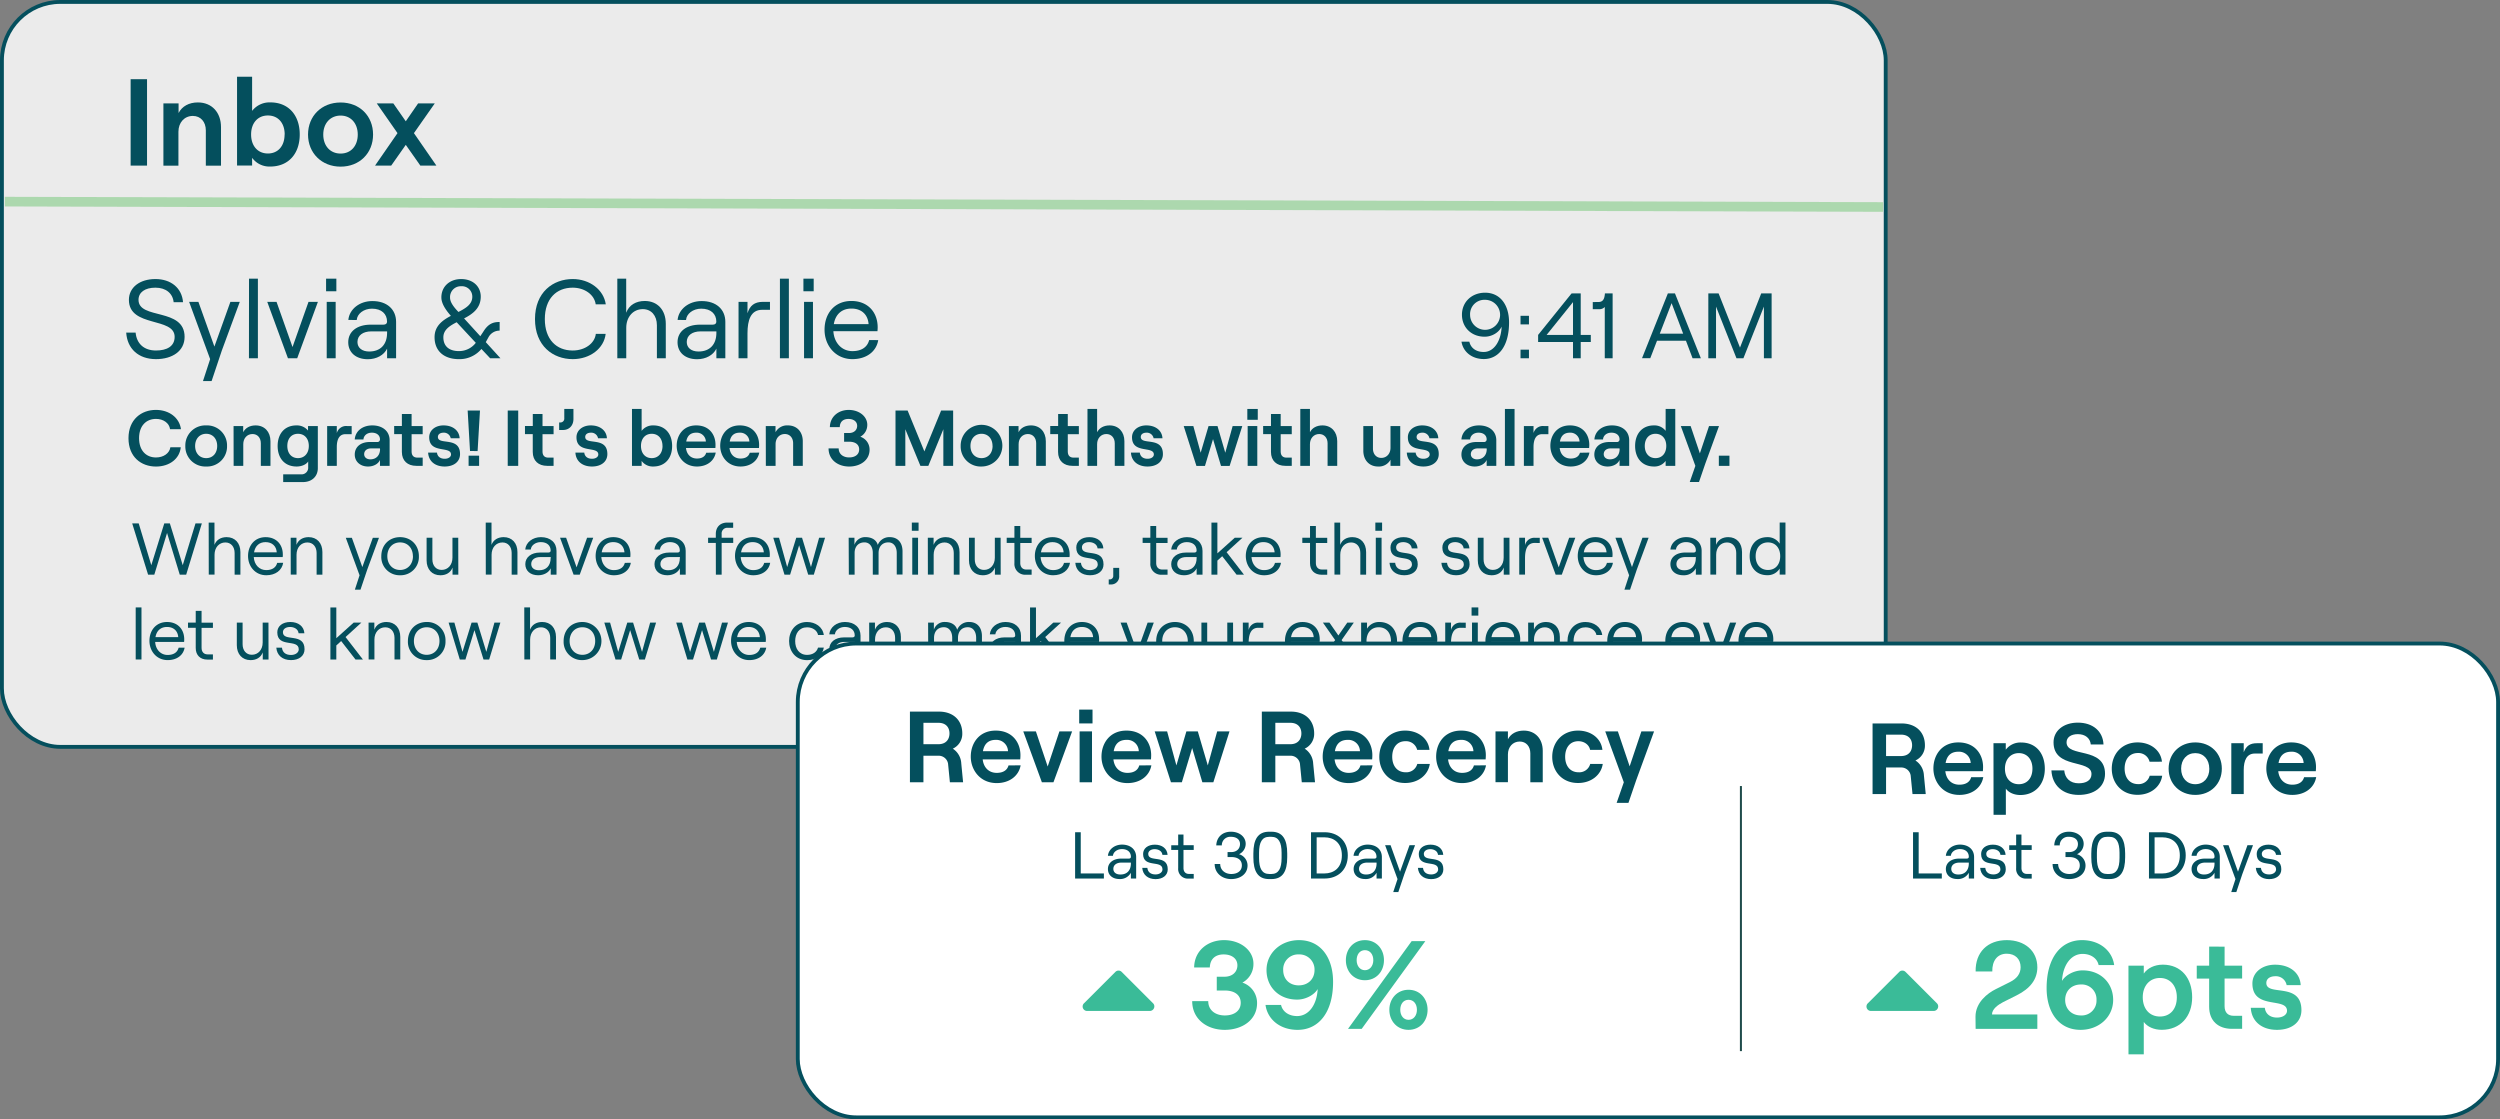 <svg xmlns="http://www.w3.org/2000/svg" id="Layer_1" data-name="Layer 1" viewBox="0 0 1296.47 580.45"><rect x="0" y="0" width="1296.47" height="580.45" fill="#808080" stroke="none"/><defs><style>.cls-1,.cls-4{fill:#fff;stroke:#044f5d;stroke-width:2px;}.cls-1{fill-opacity:0.84;}.cls-1,.cls-3,.cls-4{stroke-miterlimit:10;}.cls-2{fill:#044f5d;}.cls-3{fill:#acd8ae;stroke:#acd8ae;stroke-width:5px;}.cls-5{fill:#3abb98;}.cls-6{fill:none;stroke:#1f4c4b;stroke-width:1.05px;}</style></defs><rect class="cls-1" x="1" y="1" width="976.9" height="386.31" rx="30.29"></rect><path class="cls-2" d="M-203,573.29h8.51v44.8H-203Z" transform="translate(270.74 -532.22)"></path><path class="cls-2" d="M-186,585.84h7.87v5c1.79-3.52,5.44-5.5,10-5.5,7.29,0,12,5.24,12,12.79v20h-7.87v-18.3c0-4.42-2.69-7.49-6.72-7.49-4.42,0-7.49,3.46-7.49,8.19v17.6H-186Z" transform="translate(270.74 -532.22)"></path><path class="cls-2" d="M-140,614.06v4h-7.81V572H-140v17.73a11.44,11.44,0,0,1,9.47-4.41c9.53,0,15.23,6.78,15.23,16.63s-5.7,16.64-15.36,16.64A11.1,11.1,0,0,1-140,614.06Zm16.89-12.1c0-6-3.45-9.85-8.7-9.85s-8.71,3.9-8.71,9.85,3.46,9.86,8.71,9.86S-123.16,607.92-123.16,602Z" transform="translate(270.74 -532.22)"></path><path class="cls-2" d="M-111,602c0-9.6,7-16.63,16.9-16.63s16.83,7,16.83,16.63-7,16.64-16.83,16.64S-111,611.56-111,602Zm25.79,0c0-5.82-3.58-9.85-8.89-9.85s-9,4-9,9.85,3.58,9.86,9,9.86S-85.21,607.79-85.21,602Z" transform="translate(270.74 -532.22)"></path><path class="cls-2" d="M-52.76,618.09l-7.55-10.75-7.55,10.75h-8.38l11.64-16.83-10.75-15.42h8.58l6.46,9.28,6.4-9.28h8.64l-10.81,15.42,11.64,16.83Z" transform="translate(270.74 -532.22)"></path><path class="cls-2" d="M-205.29,704.71h4.88c.52,5.63,4.23,9.28,10.55,9.28,5.63,0,9.69-2.15,9.69-7.08,0-10.44-23.72-4.69-23.72-19.19,0-6.44,5.62-10.79,13.74-10.79s13.75,4.7,14.33,12h-4.87c-.47-4.58-4-7.53-9.46-7.53s-8.76,2.43-8.76,6.32c0,10.38,23.9,3.94,23.9,19.19,0,7.37-6.38,11.55-14.85,11.55C-199,718.46-204.76,713-205.29,704.71Z" transform="translate(270.74 -532.22)"></path><path class="cls-2" d="M-155.7,714-161,729.82h-4.47l3.71-11.36-10.9-29.7h4.81l8.3,23.2,8.29-23.2h4.87Z" transform="translate(270.74 -532.22)"></path><path class="cls-2" d="M-141.6,676.75H-137V718h-4.64Z" transform="translate(270.74 -532.22)"></path><path class="cls-2" d="M-132.15,688.76h4.82l8.29,23.43,8.29-23.43h4.87L-116.61,718h-4.81Z" transform="translate(270.74 -532.22)"></path><path class="cls-2" d="M-96.31,676.75v6.5h-5.33v-6.5Zm-5,12h4.64V718h-4.64Z" transform="translate(270.74 -532.22)"></path><path class="cls-2" d="M-65.33,699.14V718H-70v-5c-1.57,3.36-5.46,5.51-10,5.51-6.15,0-10.15-3.48-10.15-8.82,0-5.57,4.58-9.11,11.66-9.11h6.61c1.28,0,1.86-.63,1.86-1.56,0-4-2.85-6.73-7.83-6.73-4.3,0-7.66,2.67-7.89,5.86H-90.1c.52-5.63,5.86-9.8,12.41-9.8C-70.09,688.3-65.33,692.65-65.33,699.14ZM-70,704.83v-.76h-8.18c-4.35,0-7.19,2.09-7.19,5.51,0,3,2.37,4.93,6.09,4.93C-73.4,714.51-70,710.86-70,704.83Z" transform="translate(270.74 -532.22)"></path><path class="cls-2" d="M-16.56,718l-4.52-4.81a14.81,14.81,0,0,1-11.66,5.28c-7.77,0-12.64-4.24-12.64-11.37,0-5.8,4.06-8.76,8.46-11.08-2.61-3-4.93-6.32-4.93-9.57,0-5.57,4.24-9.51,10.27-9.51s10.15,3.77,10.15,9.11c0,6-4.18,9-8.64,11.3l8.41,9.23,1.51-2.27c2.78-4.58,5.62-5.1,8.52-5.1v4.47a6.51,6.51,0,0,0-5.68,3.24l-1.51,2.73,7.6,8.35ZM-24,710l-9.92-10.67c-3.77,1.91-6.9,4-6.9,7.83,0,4.52,2.9,7.13,8.06,7.13A10.91,10.91,0,0,0-24,710Zm-9-16c3.89-2,7.19-4,7.19-7.89a5.38,5.38,0,0,0-5.74-5.45,5.59,5.59,0,0,0-5.8,5.86C-37.38,689.11-35.12,691.78-33,694Z" transform="translate(270.74 -532.22)"></path><path class="cls-2" d="M6.7,697.69c0-14,9.45-20.76,19.55-20.76,8.81,0,16.06,5.51,17.16,13.11H38.19c-.69-5-5.74-8.64-11.94-8.64-8.47,0-14.45,5.74-14.45,16.29s6,16.3,14.45,16.3c6.32,0,11.42-3.65,12-8.64h5.1c-.87,7.6-8.11,13.11-17.1,13.11C16.1,718.46,6.7,711.67,6.7,697.69Z" transform="translate(270.74 -532.22)"></path><path class="cls-2" d="M49.39,676.75H54v17.64c1.51-4.06,5.16-6.09,9.62-6.09,6.62,0,10.91,4.7,10.91,11.83V718H69.92V700.88c0-5-2.9-8.35-7.31-8.35-5,0-8.58,4-8.58,9.69V718H49.39Z" transform="translate(270.74 -532.22)"></path><path class="cls-2" d="M105.41,699.14V718h-4.64v-5c-1.56,3.36-5.45,5.51-10,5.51-6.15,0-10.15-3.48-10.15-8.82,0-5.57,4.58-9.11,11.66-9.11h6.61c1.27,0,1.85-.63,1.85-1.56,0-4-2.84-6.73-7.83-6.73-4.29,0-7.65,2.67-7.88,5.86H80.65c.52-5.63,5.86-9.8,12.41-9.8C100.66,688.3,105.41,692.65,105.41,699.14Zm-4.64,5.69v-.76H92.6c-4.35,0-7.2,2.09-7.2,5.51,0,3,2.38,4.93,6.09,4.93C97.35,714.51,100.77,710.86,100.77,704.83Z" transform="translate(270.74 -532.22)"></path><path class="cls-2" d="M124.5,692.88c-5.92,0-7.6,5.33-7.6,12.24V718h-4.64V688.76h4.64v5.92c1.22-4,3.65-5.92,7.94-5.92h3.72v4.12Z" transform="translate(270.74 -532.22)"></path><path class="cls-2" d="M133.72,676.75h4.64V718h-4.64Z" transform="translate(270.74 -532.22)"></path><path class="cls-2" d="M151.23,676.75v6.5H145.9v-6.5Zm-5,12h4.63V718h-4.63Z" transform="translate(270.74 -532.22)"></path><path class="cls-2" d="M184.7,708.6c-1,6-6.15,9.86-13.4,9.86-8.64,0-14.44-6.91-14.44-15.26,0-8.58,5.33-14.9,13.92-14.9s13.63,5.91,13.63,13.68a18.49,18.49,0,0,1-.12,2H161.44c.35,6,4.35,10.33,9.86,10.33,4.76,0,7.77-2.09,8.7-5.74Zm-23-8.3h18c-.35-4.93-3.65-8.06-8.87-8.06C165.85,692.24,162.54,695.14,161.67,700.3Z" transform="translate(270.74 -532.22)"></path><path class="cls-2" d="M-204.11,759.47c0-9.76,6.72-14.68,14.22-14.68,6.93,0,12.18,4.06,13,10h-5.66c-.41-3.16-3.44-5.33-7.3-5.33-5,0-8.77,3.48-8.77,10s3.77,10,8.77,10c3.94,0,7-2.18,7.47-5.29H-177c-.58,5.94-5.82,10-12.88,10C-197.51,774.15-204.11,769.23-204.11,759.47Z" transform="translate(270.74 -532.22)"></path><path class="cls-2" d="M-174.63,763.49a10.38,10.38,0,0,1,10.82-10.66A10.37,10.37,0,0,1-153,763.49a10.37,10.37,0,0,1-10.78,10.66A10.38,10.38,0,0,1-174.63,763.49Zm16.52,0c0-3.73-2.3-6.31-5.7-6.31s-5.74,2.58-5.74,6.31,2.3,6.31,5.74,6.31S-158.11,767.22-158.11,763.49Z" transform="translate(270.74 -532.22)"></path><path class="cls-2" d="M-149.62,753.16h5v3.2c1.15-2.26,3.48-3.53,6.44-3.53,4.67,0,7.7,3.36,7.7,8.2v12.79h-5V762.1c0-2.83-1.72-4.8-4.3-4.8-2.83,0-4.8,2.21-4.8,5.25v11.27h-5Z" transform="translate(270.74 -532.22)"></path><path class="cls-2" d="M-105.92,753.16V775c0,4.31-3.11,7.22-7.75,7.22h-10.21v-4h9.52a3.43,3.43,0,0,0,3.44-3.69v-3c-1,1.59-3.4,2.62-6,2.62-6.23,0-9.84-4.35-9.84-10.66s3.61-10.66,9.76-10.66a7.49,7.49,0,0,1,6,2.67v-2.34Zm-4.67,10.33c0-3.81-2.22-6.31-5.62-6.31s-5.53,2.5-5.53,6.31,2.17,6.31,5.53,6.31S-110.59,767.3-110.59,763.49Z" transform="translate(270.74 -532.22)"></path><path class="cls-2" d="M-91.61,757.38c-3.2,0-4.47,2.75-4.47,6.68v9.76h-5V753.16h5v3.65a5,5,0,0,1,5.29-3.65h2.42v4.22Z" transform="translate(270.74 -532.22)"></path><path class="cls-2" d="M-68.69,760.54v13.28h-5v-3.07c-.86,2-3.24,3.4-6.19,3.4-4.1,0-6.89-2.62-6.89-6.19,0-4,3.12-6.52,7.75-6.52h3.81a1.33,1.33,0,0,0,1.52-1.39c0-2-1.56-3.45-4.22-3.45s-4.27,1.68-4.35,3.53h-4.51c.25-4.1,3.73-7.3,9.1-7.3S-68.69,755.86-68.69,760.54Zm-5,4.55v-.33h-4.63c-2.14,0-3.57,1.19-3.57,3,0,1.6,1.31,2.67,3.2,2.67C-75.5,770.42-73.65,768.21-73.65,765.09Z" transform="translate(270.74 -532.22)"></path><path class="cls-2" d="M-57.29,746.93v6.23h5.74v4.22h-5.74v9c0,2.09,1.1,3.16,3,3.16h2.75v4.26h-3.32c-4.51,0-7.47-2.62-7.47-7.21v-9.23h-4v-4.22h4v-6.23Z" transform="translate(270.74 -532.22)"></path><path class="cls-2" d="M-48.72,766.93h4.59c.2,2,1.72,3.2,4,3.2,2,0,3.28-1,3.28-2.21,0-4.59-11.31-.21-11.31-8.94,0-3.61,3.16-6.15,7.42-6.15,4.84,0,8.16,2.67,8.36,6.68H-37a3.57,3.57,0,0,0-3.65-2.91c-1.8,0-3,.82-3,2.22,0,4.47,11.48-.45,11.48,8.89,0,3.9-3.16,6.44-8,6.44C-45.16,774.15-48.48,771.36-48.72,766.93Z" transform="translate(270.74 -532.22)"></path><path class="cls-2" d="M-28.22,745.12h6.39l-1.23,21H-27Zm5.94,23.41v5.29h-5.45v-5.29Z" transform="translate(270.74 -532.22)"></path><path class="cls-2" d="M-7.44,745.12H-2v28.7H-7.44Z" transform="translate(270.74 -532.22)"></path><path class="cls-2" d="M10.6,746.93v6.23h5.74v4.22H10.6v9c0,2.09,1.11,3.16,3,3.16h2.74v4.26H13c-4.51,0-7.46-2.62-7.46-7.21v-9.23H1.5v-4.22H5.56v-6.23Z" transform="translate(270.74 -532.22)"></path><path class="cls-2" d="M20,751.31a2,2,0,0,0,1.89-2.21v-4.8h4.75v5.21c0,3.36-2.17,5.7-5.41,5.7h-2v-3.9Z" transform="translate(270.74 -532.22)"></path><path class="cls-2" d="M27.66,766.93h4.59c.21,2,1.72,3.2,4,3.2,2,0,3.28-1,3.28-2.21,0-4.59-11.32-.21-11.32-8.94,0-3.61,3.16-6.15,7.42-6.15,4.84,0,8.16,2.67,8.37,6.68h-4.6a3.56,3.56,0,0,0-3.65-2.91c-1.8,0-3,.82-3,2.22,0,4.47,11.48-.45,11.48,8.89,0,3.9-3.16,6.44-8,6.44C31.23,774.15,27.9,771.36,27.66,766.93Z" transform="translate(270.74 -532.22)"></path><path class="cls-2" d="M62,771.24v2.58H57V744.3h5v11.36a7.31,7.31,0,0,1,6.06-2.83c6.11,0,9.76,4.35,9.76,10.66S74.19,774.15,68,774.15A7.11,7.11,0,0,1,62,771.24Zm10.82-7.75c0-3.81-2.21-6.31-5.58-6.31s-5.57,2.5-5.57,6.31,2.21,6.31,5.57,6.31S72.84,767.3,72.84,763.49Z" transform="translate(270.74 -532.22)"></path><path class="cls-2" d="M100.43,766.93c-.78,4.39-4.63,7.22-9.71,7.22-6.77,0-10.54-5.33-10.54-10.74s3.36-10.58,10.13-10.58c6.92,0,10,5,10,10,0,.7,0,1.32-.08,1.73H85c.37,3.32,2.5,5.45,5.7,5.45,2.58,0,4.26-1.07,4.79-3Zm-15.29-5.74H95.31a4.74,4.74,0,0,0-5-4.59C87.48,756.6,85.67,758.08,85.14,761.19Z" transform="translate(270.74 -532.22)"></path><path class="cls-2" d="M123,766.93c-.78,4.39-4.63,7.22-9.71,7.22-6.77,0-10.54-5.33-10.54-10.74s3.36-10.58,10.12-10.58c6.93,0,10.05,5,10.05,10,0,.7,0,1.32-.08,1.73H107.57c.37,3.32,2.5,5.45,5.7,5.45,2.58,0,4.26-1.07,4.79-3Zm-15.29-5.74h10.17a4.75,4.75,0,0,0-5-4.59C110,756.6,108.22,758.08,107.69,761.19Z" transform="translate(270.74 -532.22)"></path><path class="cls-2" d="M126.38,753.16h5.05v3.2a6.82,6.82,0,0,1,6.43-3.53c4.68,0,7.71,3.36,7.71,8.2v12.79h-5V762.1c0-2.83-1.72-4.8-4.31-4.8-2.82,0-4.79,2.21-4.79,5.25v11.27h-5.05Z" transform="translate(270.74 -532.22)"></path><path class="cls-2" d="M158.94,764.76h5.25c0,3,2.41,4.68,5.41,4.68,3.16,0,5.21-1.56,5.21-4.15s-2.05-4-5.21-4H167v-4.51h2.55c2.58,0,4.22-1.56,4.22-3.73s-1.8-3.57-4.51-3.57-4.43,1.39-4.51,4.26h-5.13c.09-5.57,4.56-8.94,9.76-8.94,5.54,0,9.64,3.45,9.64,7.71a6.9,6.9,0,0,1-3.61,6.19,7,7,0,0,1,4.8,6.73c0,5.53-4.92,8.73-10.58,8.73C163.69,774.15,158.94,770.58,158.94,764.76Z" transform="translate(270.74 -532.22)"></path><path class="cls-2" d="M193.66,745.12h6.28l8.69,21.2,8.69-21.2h6.23v28.7h-5.08v-19l-7.79,19h-4.1l-7.83-19v19h-5.09Z" transform="translate(270.74 -532.22)"></path><path class="cls-2" d="M227.45,763.49a10.81,10.81,0,1,1,10.82,10.66A10.38,10.38,0,0,1,227.45,763.49Zm16.52,0c0-3.73-2.29-6.31-5.7-6.31s-5.74,2.58-5.74,6.31,2.3,6.31,5.74,6.31S244,767.22,244,763.49Z" transform="translate(270.74 -532.22)"></path><path class="cls-2" d="M252.46,753.16h5v3.2c1.15-2.26,3.49-3.53,6.44-3.53,4.67,0,7.71,3.36,7.71,8.2v12.79h-5V762.1c0-2.83-1.72-4.8-4.3-4.8-2.83,0-4.8,2.21-4.8,5.25v11.27h-5Z" transform="translate(270.74 -532.22)"></path><path class="cls-2" d="M283,746.93v6.23h5.74v4.22H283v9c0,2.09,1.11,3.16,3,3.16h2.74v4.26h-3.32c-4.51,0-7.46-2.62-7.46-7.21v-9.23h-4.06v-4.22H278v-6.23Z" transform="translate(270.74 -532.22)"></path><path class="cls-2" d="M293.21,744.3h5v12.06c1.15-2.26,3.53-3.53,6.48-3.53,4.63,0,7.67,3.36,7.67,8.2v12.79h-5V762.1c0-2.83-1.77-4.8-4.35-4.8-2.79,0-4.8,2.21-4.8,5.25v11.27h-5Z" transform="translate(270.74 -532.22)"></path><path class="cls-2" d="M315.76,766.93h4.59c.21,2,1.72,3.2,4,3.2,2,0,3.28-1,3.28-2.21,0-4.59-11.32-.21-11.32-8.94,0-3.61,3.16-6.15,7.42-6.15,4.84,0,8.16,2.67,8.37,6.68h-4.59a3.57,3.57,0,0,0-3.65-2.91c-1.81,0-3,.82-3,2.22,0,4.47,11.47-.45,11.47,8.89,0,3.9-3.15,6.44-8,6.44C319.33,774.15,316,771.36,315.76,766.93Z" transform="translate(270.74 -532.22)"></path><path class="cls-2" d="M343.11,753.16h5L351.92,767,356,753.16h4.64L364.67,767l3.82-13.82h5l-6.56,20.66h-4.47l-4.14-13.9-4.18,13.9h-4.43Z" transform="translate(270.74 -532.22)"></path><path class="cls-2" d="M381.52,744.3v5.62h-5.41V744.3Zm-5.24,8.86h5v20.66h-5Z" transform="translate(270.74 -532.22)"></path><path class="cls-2" d="M393.41,746.93v6.23h5.74v4.22h-5.74v9c0,2.09,1.11,3.16,3,3.16h2.74v4.26h-3.32c-4.51,0-7.46-2.62-7.46-7.21v-9.23h-4.06v-4.22h4.06v-6.23Z" transform="translate(270.74 -532.22)"></path><path class="cls-2" d="M403.58,744.3h5v12.06c1.15-2.26,3.53-3.53,6.48-3.53,4.64,0,7.67,3.36,7.67,8.2v12.79h-5V762.1c0-2.83-1.77-4.8-4.35-4.8-2.79,0-4.8,2.21-4.8,5.25v11.27h-5Z" transform="translate(270.74 -532.22)"></path><path class="cls-2" d="M455.41,773.82h-5.05v-3.2a6.82,6.82,0,0,1-6.43,3.53c-4.64,0-7.67-3.36-7.67-8.2V753.16h5v11.72c0,2.83,1.76,4.8,4.31,4.8,2.82,0,4.79-2.21,4.79-5.25V753.16h5.05Z" transform="translate(270.74 -532.22)"></path><path class="cls-2" d="M458.81,766.93h4.59c.21,2,1.72,3.2,4,3.2,2,0,3.28-1,3.28-2.21,0-4.59-11.32-.21-11.32-8.94,0-3.61,3.16-6.15,7.42-6.15,4.84,0,8.16,2.67,8.36,6.68h-4.59a3.56,3.56,0,0,0-3.65-2.91c-1.8,0-3,.82-3,2.22,0,4.47,11.48-.45,11.48,8.89,0,3.9-3.16,6.44-8,6.44C462.38,774.15,459.05,771.36,458.81,766.93Z" transform="translate(270.74 -532.22)"></path><path class="cls-2" d="M505.22,760.54v13.28h-5v-3.07c-.86,2-3.24,3.4-6.19,3.4-4.1,0-6.89-2.62-6.89-6.19,0-4,3.11-6.52,7.75-6.52h3.81a1.33,1.33,0,0,0,1.52-1.39c0-2-1.56-3.45-4.22-3.45s-4.27,1.68-4.35,3.53h-4.51c.25-4.1,3.73-7.3,9.1-7.3S505.22,755.86,505.22,760.54Zm-5,4.55v-.33h-4.64c-2.13,0-3.56,1.19-3.56,3,0,1.6,1.31,2.67,3.2,2.67C498.41,770.42,500.26,768.21,500.26,765.09Z" transform="translate(270.74 -532.22)"></path><path class="cls-2" d="M509.69,744.3h5v29.52h-5Z" transform="translate(270.74 -532.22)"></path><path class="cls-2" d="M529,757.38c-3.2,0-4.47,2.75-4.47,6.68v9.76h-5V753.16h5v3.65a5,5,0,0,1,5.29-3.65h2.42v4.22Z" transform="translate(270.74 -532.22)"></path><path class="cls-2" d="M553.52,766.93c-.78,4.39-4.64,7.22-9.72,7.22-6.76,0-10.54-5.33-10.54-10.74s3.36-10.58,10.13-10.58c6.93,0,10.05,5,10.05,10,0,.7-.05,1.32-.09,1.73H538.1c.37,3.32,2.5,5.45,5.7,5.45,2.58,0,4.26-1.07,4.8-3Zm-15.3-5.74h10.17a4.74,4.74,0,0,0-5-4.59C540.56,756.6,538.76,758.08,538.22,761.19Z" transform="translate(270.74 -532.22)"></path><path class="cls-2" d="M574.14,760.54v13.28h-5v-3.07c-.86,2-3.24,3.4-6.19,3.4-4.1,0-6.89-2.62-6.89-6.19,0-4,3.11-6.52,7.75-6.52h3.81a1.33,1.33,0,0,0,1.52-1.39c0-2-1.56-3.45-4.22-3.45s-4.27,1.68-4.35,3.53H556.1c.25-4.1,3.73-7.3,9.1-7.3S574.14,755.86,574.14,760.54Zm-5,4.55v-.33h-4.64c-2.13,0-3.56,1.19-3.56,3,0,1.6,1.31,2.67,3.2,2.67C567.33,770.42,569.18,768.21,569.18,765.09Z" transform="translate(270.74 -532.22)"></path><path class="cls-2" d="M577.21,763.49c0-6.31,3.65-10.66,9.76-10.66a7.28,7.28,0,0,1,6.07,2.83V744.3h5v29.52h-5v-2.58a7.14,7.14,0,0,1-6,2.91C580.86,774.15,577.21,769.8,577.21,763.49Zm16.16,0c0-3.81-2.22-6.31-5.58-6.31s-5.57,2.5-5.57,6.31,2.21,6.31,5.57,6.31S593.37,767.3,593.37,763.49Z" transform="translate(270.74 -532.22)"></path><path class="cls-2" d="M613.54,772.84l-3.2,9.35h-4.8l2.92-8.37-7.55-20.66H606l4.79,14.18,4.76-14.18h5.17Z" transform="translate(270.74 -532.22)"></path><path class="cls-2" d="M626.13,768.53v5.29h-5.5v-5.29Z" transform="translate(270.74 -532.22)"></path><path class="cls-2" d="M487.41,695.43c0-6.62,5.09-11.42,12-11.42,7.68,0,12.43,6.14,12.43,15.41,0,12.62-5.66,19-13.06,19-6.19,0-10.75-3.69-11.61-9h4.08c.72,3.26,3.45,5.33,7.44,5.33,5.42,0,9-5.76,9.31-13.16-1.39,3.08-5.09,5.24-8.79,5.24C492.3,706.86,487.41,702,487.41,695.43Zm4.22.05a7.78,7.78,0,1,0,7.78-7.78A7.44,7.44,0,0,0,491.63,695.48Z" transform="translate(270.74 -532.22)"></path><path class="cls-2" d="M522.16,696v4.46h-4.37V696Zm0,17.57V718h-4.37v-4.46Z" transform="translate(270.74 -532.22)"></path><path class="cls-2" d="M545,709.59H526.91V705.9l17.33-21.51H549V705.9h5.23v3.69H549V718H545Zm0-3.69v-17l-13.68,17Z" transform="translate(270.74 -532.22)"></path><path class="cls-2" d="M565.55,718h-4.08V691.4a3.67,3.67,0,0,1-3,1.15h-3.22v-3.7H558c2.11,0,3.31-.91,3.55-4.46h4Z" transform="translate(270.74 -532.22)"></path><path class="cls-2" d="M603.57,708.92h-15l-3.5,9.07h-4.28l13.4-33.6h3.69L611.3,718H607Zm-1.44-3.65-6-15.84L590,705.27Z" transform="translate(270.74 -532.22)"></path><path class="cls-2" d="M615.18,684.39h5.33l11.09,28.08,11-28.08H648V718h-4V691.21L633.38,718h-3.61l-10.6-26.78V718h-4Z" transform="translate(270.74 -532.22)"></path><path class="cls-2" d="M-202.19,803.64h3.38l6.53,21.69,6.73-21.69h2.89l6.68,21.69,6.62-21.69h3.3l-8.13,26.59h-3.34l-6.58-21.62-6.61,21.62h-3.23Z" transform="translate(270.74 -532.22)"></path><path class="cls-2" d="M-162.52,803.22h3v11.55c1-2.66,3.38-4,6.31-4,4.33,0,7.14,3.08,7.14,7.75v11.7h-3V819c0-3.26-1.9-5.47-4.79-5.47-3.27,0-5.62,2.62-5.62,6.35v10.33h-3Z" transform="translate(270.74 -532.22)"></path><path class="cls-2" d="M-123.88,824.08c-.64,3.91-4,6.46-8.77,6.46-5.67,0-9.46-4.53-9.46-10s3.49-9.76,9.11-9.76,8.93,3.87,8.93,9c0,.41,0,1.06-.07,1.33h-15c.22,3.95,2.85,6.76,6.46,6.76,3.11,0,5.09-1.37,5.69-3.76ZM-139,818.64h11.78c-.23-3.23-2.4-5.28-5.82-5.28C-136.23,813.36-138.39,815.26-139,818.64Z" transform="translate(270.74 -532.22)"></path><path class="cls-2" d="M-120,811.08h3v3.69c1-2.66,3.38-4,6.31-4,4.33,0,7.14,3.08,7.14,7.75v11.7h-3V819c0-3.26-1.9-5.47-4.79-5.47-3.27,0-5.62,2.62-5.62,6.35v10.33h-3Z" transform="translate(270.74 -532.22)"></path><path class="cls-2" d="M-80.29,827.61-83.79,838h-2.92l2.43-7.44-7.14-19.46h3.15l5.43,15.2,5.44-15.2h3.19Z" transform="translate(270.74 -532.22)"></path><path class="cls-2" d="M-73,820.66c0-5.78,4.07-9.88,9.73-9.88s9.76,4.1,9.76,9.88a9.47,9.47,0,0,1-9.76,9.88A9.47,9.47,0,0,1-73,820.66Zm16.38,0c0-4.18-2.7-7.15-6.65-7.15s-6.61,3-6.61,7.15,2.7,7.14,6.61,7.14S-56.58,824.84-56.58,820.66Z" transform="translate(270.74 -532.22)"></path><path class="cls-2" d="M-33.06,830.23h-3v-3.68c-1,2.66-3.34,4-6.31,4-4.33,0-7.14-3.08-7.14-7.76v-11.7h3v11.21c0,3.27,1.9,5.47,4.79,5.47,3.3,0,5.62-2.62,5.62-6.34V811.08h3Z" transform="translate(270.74 -532.22)"></path><path class="cls-2" d="M-18.85,803.22h3v11.55c1-2.66,3.39-4,6.31-4,4.33,0,7.14,3.08,7.14,7.75v11.7h-3V819c0-3.26-1.9-5.47-4.78-5.47-3.27,0-5.63,2.62-5.63,6.35v10.33h-3Z" transform="translate(270.74 -532.22)"></path><path class="cls-2" d="M17.86,817.88v12.35h-3v-3.3c-1,2.2-3.57,3.61-6.53,3.61-4,0-6.65-2.28-6.65-5.78s3-6,7.63-6H13.6c.84,0,1.22-.41,1.22-1,0-2.62-1.86-4.41-5.13-4.41-2.81,0-5,1.75-5.17,3.84H1.64c.34-3.69,3.83-6.42,8.13-6.42C14.74,810.78,17.86,813.63,17.86,817.88Zm-3,3.73v-.5H9.46c-2.85,0-4.71,1.37-4.71,3.61,0,2,1.56,3.23,4,3.23C12.58,828,14.82,825.56,14.82,821.61Z" transform="translate(270.74 -532.22)"></path><path class="cls-2" d="M19.69,811.08h3.15l5.43,15.35,5.44-15.35H36.9l-7,19.15H26.72Z" transform="translate(270.74 -532.22)"></path><path class="cls-2" d="M56.39,824.08c-.65,3.91-4,6.46-8.78,6.46-5.66,0-9.46-4.53-9.46-10s3.5-9.76,9.12-9.76,8.93,3.87,8.93,9a12.18,12.18,0,0,1-.08,1.33h-15c.23,3.95,2.85,6.76,6.46,6.76,3.12,0,5.1-1.37,5.7-3.76Zm-15.08-5.44H53.09c-.23-3.23-2.4-5.28-5.82-5.28C44,813.36,41.88,815.26,41.31,818.64Z" transform="translate(270.74 -532.22)"></path><path class="cls-2" d="M84.85,817.88v12.35h-3v-3.3c-1,2.2-3.57,3.61-6.53,3.61-4,0-6.65-2.28-6.65-5.78s3-6,7.64-6H80.6c.83,0,1.21-.41,1.21-1,0-2.62-1.86-4.41-5.13-4.41-2.81,0-5,1.75-5.16,3.84H68.63c.34-3.69,3.84-6.42,8.13-6.42C81.74,810.78,84.85,813.63,84.85,817.88Zm-3,3.73v-.5H76.46c-2.85,0-4.72,1.37-4.72,3.61,0,2,1.56,3.23,4,3.23C79.57,828,81.81,825.56,81.81,821.61Z" transform="translate(270.74 -532.22)"></path><path class="cls-2" d="M100.47,813.78h-4v-2.7h4v-1.94c0-3.64,2.32-5.92,6-5.92h3v2.7h-2.89a2.94,2.94,0,0,0-3.08,3.26v1.9h6v2.7h-6v16.45h-3Z" transform="translate(270.74 -532.22)"></path><path class="cls-2" d="M128.67,824.08c-.65,3.91-4,6.46-8.78,6.46-5.66,0-9.46-4.53-9.46-10s3.49-9.76,9.12-9.76,8.93,3.87,8.93,9a12.18,12.18,0,0,1-.08,1.33h-15c.23,3.95,2.85,6.76,6.46,6.76,3.12,0,5.09-1.37,5.7-3.76Zm-15.09-5.44h11.78c-.23-3.23-2.39-5.28-5.81-5.28C116.32,813.36,114.15,815.26,113.58,818.64Z" transform="translate(270.74 -532.22)"></path><path class="cls-2" d="M130.26,811.08h3l4.22,15.2,4.71-15.2h3l4.63,15.2,4.22-15.2h3.08l-5.82,19.15h-2.92L143.68,815,139,830.23h-2.92Z" transform="translate(270.74 -532.22)"></path><path class="cls-2" d="M169.37,811.08h3v3.69a5.79,5.79,0,0,1,5.78-4c3.15,0,5.62,1.44,6.31,4.06a6.42,6.42,0,0,1,6.19-4.06c4.14,0,6.65,2.77,6.65,7.41v12h-3V819c0-3.27-1.63-5.51-4.33-5.51-3.19,0-5.09,2.24-5.09,5.51v11.24h-3V819c0-3.27-1.64-5.51-4.3-5.51-3.22,0-5.13,2.24-5.13,5.51v11.24h-3Z" transform="translate(270.74 -532.22)"></path><path class="cls-2" d="M205.62,803.22v4.25h-3.5v-4.25Zm-3.27,7.86h3v19.15h-3Z" transform="translate(270.74 -532.22)"></path><path class="cls-2" d="M210.41,811.08h3v3.69c1-2.66,3.39-4,6.31-4,4.33,0,7.15,3.08,7.15,7.75v11.7h-3V819c0-3.26-1.9-5.47-4.79-5.47-3.27,0-5.63,2.62-5.63,6.35v10.33h-3Z" transform="translate(270.74 -532.22)"></path><path class="cls-2" d="M248.21,830.23h-3v-3.68c-1,2.66-3.34,4-6.3,4-4.34,0-7.15-3.08-7.15-7.76v-11.7h3v11.21c0,3.27,1.9,5.47,4.79,5.47,3.3,0,5.62-2.62,5.62-6.34V811.08h3Z" transform="translate(270.74 -532.22)"></path><path class="cls-2" d="M258.36,805v6.12h5.89v2.7h-5.89v10.37c0,2.13,1.22,3.38,3.08,3.38h2.81v2.7h-2.93a5.59,5.59,0,0,1-6-6V813.78h-4v-2.7h4V805Z" transform="translate(270.74 -532.22)"></path><path class="cls-2" d="M284.16,824.08c-.64,3.91-4,6.46-8.78,6.46-5.66,0-9.46-4.53-9.46-10s3.5-9.76,9.12-9.76,8.93,3.87,8.93,9c0,.41,0,1.06-.07,1.33h-15c.22,3.95,2.84,6.76,6.45,6.76,3.12,0,5.1-1.37,5.7-3.76Zm-15.08-5.44h11.78c-.23-3.23-2.4-5.28-5.82-5.28C271.81,813.36,269.65,815.26,269.08,818.64Z" transform="translate(270.74 -532.22)"></path><path class="cls-2" d="M286.9,824.08h2.92c.27,2.47,1.94,3.8,4.72,3.8,2.39,0,4-1.33,4-2.89,0-5.7-11.14-.57-11.14-8.85,0-3.23,2.74-5.36,6.77-5.36,4.21,0,7.06,2.32,7.29,5.85h-3c-.27-2.43-2.66-3.27-4.41-3.27-2.24,0-3.72,1.07-3.72,2.74,0,5.16,11.2,0,11.2,8.81,0,3.42-2.81,5.63-7,5.63C290.09,830.54,287.2,828.07,286.9,824.08Z" transform="translate(270.74 -532.22)"></path><path class="cls-2" d="M304.76,832.7a1.8,1.8,0,0,0,1.82-2v-4h3.08v4.14a4.14,4.14,0,0,1-4.22,4.48h-1.21V832.7Z" transform="translate(270.74 -532.22)"></path><path class="cls-2" d="M328.85,805v6.12h5.89v2.7h-5.89v10.37c0,2.13,1.21,3.38,3.08,3.38h2.81v2.7h-2.93a5.59,5.59,0,0,1-6-6V813.78h-4v-2.7h4V805Z" transform="translate(270.74 -532.22)"></path><path class="cls-2" d="M352.87,817.88v12.35h-3.05v-3.3c-1,2.2-3.57,3.61-6.53,3.61-4,0-6.65-2.28-6.65-5.78s3-6,7.64-6h4.33c.84,0,1.21-.41,1.21-1,0-2.62-1.86-4.41-5.12-4.41-2.82,0-5,1.75-5.17,3.84h-2.89c.34-3.69,3.84-6.42,8.13-6.42C349.75,810.78,352.87,813.63,352.87,817.88Zm-3.05,3.73v-.5h-5.35c-2.85,0-4.71,1.37-4.71,3.61,0,2,1.55,3.23,4,3.23C347.58,828,349.82,825.56,349.82,821.61Z" transform="translate(270.74 -532.22)"></path><path class="cls-2" d="M363.09,820.66l-2.51,2.28v7.29H357.5v-27h3.08v15.95l9-8.09h4l-8.21,7.49,9,11.66h-3.84Z" transform="translate(270.74 -532.22)"></path><path class="cls-2" d="M393.56,824.08c-.64,3.91-4,6.46-8.77,6.46-5.67,0-9.47-4.53-9.47-10s3.5-9.76,9.12-9.76,8.93,3.87,8.93,9a12.18,12.18,0,0,1-.08,1.33h-15c.22,3.95,2.85,6.76,6.46,6.76,3.11,0,5.09-1.37,5.69-3.76Zm-15.08-5.44h11.78c-.23-3.23-2.4-5.28-5.82-5.28C381.21,813.36,379.05,815.26,378.48,818.64Z" transform="translate(270.74 -532.22)"></path><path class="cls-2" d="M411.65,805v6.12h5.89v2.7h-5.89v10.37c0,2.13,1.22,3.38,3.08,3.38h2.81v2.7h-2.92c-3.65,0-6-2.28-6-6V813.78h-4v-2.7h4V805Z" transform="translate(270.74 -532.22)"></path><path class="cls-2" d="M421.26,803.22h3v11.55c1-2.66,3.39-4,6.31-4,4.33,0,7.14,3.08,7.14,7.75v11.7h-3V819c0-3.26-1.9-5.47-4.78-5.47-3.27,0-5.63,2.62-5.63,6.35v10.33h-3Z" transform="translate(270.74 -532.22)"></path><path class="cls-2" d="M446,803.22v4.25h-3.5v-4.25Zm-3.27,7.86h3v19.15h-3Z" transform="translate(270.74 -532.22)"></path><path class="cls-2" d="M449.84,824.08h2.93c.26,2.47,1.93,3.8,4.71,3.8,2.39,0,4-1.33,4-2.89,0-5.7-11.14-.57-11.14-8.85,0-3.23,2.74-5.36,6.77-5.36,4.21,0,7.06,2.32,7.29,5.85h-3c-.27-2.43-2.66-3.27-4.41-3.27-2.24,0-3.72,1.07-3.72,2.74,0,5.16,11.21,0,11.21,8.81,0,3.42-2.81,5.63-7,5.63C453,830.54,450.14,828.07,449.84,824.08Z" transform="translate(270.74 -532.22)"></path><path class="cls-2" d="M476.74,824.08h2.93c.27,2.47,1.94,3.8,4.71,3.8,2.4,0,4-1.33,4-2.89,0-5.7-11.13-.57-11.13-8.85,0-3.23,2.73-5.36,6.76-5.36,4.22,0,7.07,2.32,7.29,5.85h-3c-.26-2.43-2.66-3.27-4.4-3.27-2.25,0-3.73,1.07-3.73,2.74,0,5.16,11.21,0,11.21,8.81,0,3.42-2.81,5.63-7,5.63C479.94,830.54,477.05,828.07,476.74,824.08Z" transform="translate(270.74 -532.22)"></path><path class="cls-2" d="M512.08,830.23h-3v-3.68c-1,2.66-3.34,4-6.31,4-4.33,0-7.14-3.08-7.14-7.76v-11.7h3v11.21c0,3.27,1.9,5.47,4.79,5.47,3.3,0,5.62-2.62,5.62-6.34V811.08h3Z" transform="translate(270.74 -532.22)"></path><path class="cls-2" d="M525.12,813.78c-3.88,0-5,3.5-5,8v8.43h-3V811.08h3V815a4.87,4.87,0,0,1,5.2-3.88h2.44v2.7Z" transform="translate(270.74 -532.22)"></path><path class="cls-2" d="M529,811.08h3.16l5.43,15.35L543,811.08h3.19l-7,19.15H536Z" transform="translate(270.74 -532.22)"></path><path class="cls-2" d="M565.7,824.08c-.65,3.91-4,6.46-8.78,6.46-5.66,0-9.46-4.53-9.46-10s3.5-9.76,9.12-9.76,8.93,3.87,8.93,9a12.18,12.18,0,0,1-.08,1.33h-15c.23,3.95,2.85,6.76,6.46,6.76,3.12,0,5.09-1.37,5.7-3.76Zm-15.09-5.44h11.78c-.23-3.23-2.39-5.28-5.81-5.28C553.35,813.36,551.18,815.26,550.61,818.64Z" transform="translate(270.74 -532.22)"></path><path class="cls-2" d="M578.09,827.61,574.59,838h-2.92l2.43-7.44L567,811.08h3.15l5.43,15.2,5.43-15.2h3.2Z" transform="translate(270.74 -532.22)"></path><path class="cls-2" d="M611.71,817.88v12.35h-3v-3.3a7,7,0,0,1-6.54,3.61c-4,0-6.65-2.28-6.65-5.78s3-6,7.64-6h4.33c.83,0,1.22-.41,1.22-1,0-2.62-1.87-4.41-5.13-4.41-2.82,0-5,1.75-5.17,3.84h-2.89c.34-3.69,3.84-6.42,8.13-6.42C608.6,810.78,611.71,813.63,611.71,817.88Zm-3,3.73v-.5h-5.36c-2.85,0-4.71,1.37-4.71,3.61,0,2,1.55,3.23,4,3.23C606.43,828,608.68,825.56,608.68,821.61Z" transform="translate(270.74 -532.22)"></path><path class="cls-2" d="M616.2,811.08h3v3.69c1-2.66,3.38-4,6.31-4,4.33,0,7.14,3.08,7.14,7.75v11.7h-3V819c0-3.26-1.9-5.47-4.79-5.47-3.26,0-5.62,2.62-5.62,6.35v10.33h-3Z" transform="translate(270.74 -532.22)"></path><path class="cls-2" d="M636.61,820.66c0-5.59,3.26-9.88,9.23-9.88a7.26,7.26,0,0,1,6.34,3.42v-11h3v27h-3v-3.15a7.21,7.21,0,0,1-6.34,3.46C639.87,830.54,636.61,826.24,636.61,820.66Zm15.84,0c0-4.33-2.51-7.15-6.34-7.15s-6.39,2.82-6.39,7.15,2.55,7.14,6.39,7.14S652.45,825,652.45,820.66Z" transform="translate(270.74 -532.22)"></path><path class="cls-2" d="M-200.37,847.22h3v27h-3Z" transform="translate(270.74 -532.22)"></path><path class="cls-2" d="M-175,868.08c-.65,3.91-4,6.46-8.78,6.46-5.66,0-9.46-4.53-9.46-10s3.49-9.76,9.12-9.76,8.92,3.87,8.92,9a12.43,12.43,0,0,1-.07,1.33h-15c.23,3.95,2.85,6.76,6.46,6.76,3.11,0,5.09-1.37,5.7-3.76Zm-15.09-5.44h11.78c-.23-3.23-2.39-5.28-5.81-5.28C-187.37,857.36-189.54,859.26-190.11,862.64Z" transform="translate(270.74 -532.22)"></path><path class="cls-2" d="M-166.21,849v6.12h5.89v2.7h-5.89v10.37c0,2.13,1.22,3.38,3.08,3.38h2.81v2.7h-2.92c-3.65,0-6-2.28-6-6V857.78h-4v-2.7h4V849Z" transform="translate(270.74 -532.22)"></path><path class="cls-2" d="M-131.48,874.23h-3v-3.68c-1,2.66-3.34,4-6.3,4-4.34,0-7.15-3.08-7.15-7.76v-11.7h3v11.21c0,3.27,1.9,5.47,4.79,5.47,3.3,0,5.62-2.62,5.62-6.34V855.08h3Z" transform="translate(270.74 -532.22)"></path><path class="cls-2" d="M-127.45,868.08h2.93c.26,2.47,1.94,3.8,4.71,3.8,2.39,0,4-1.33,4-2.89,0-5.7-11.13-.57-11.13-8.85,0-3.23,2.73-5.36,6.76-5.36,4.22,0,7.07,2.32,7.29,5.85h-3c-.27-2.43-2.66-3.27-4.41-3.27-2.24,0-3.72,1.07-3.72,2.74,0,5.16,11.21,0,11.21,8.81,0,3.42-2.81,5.63-7,5.63C-124.26,874.54-127.14,872.07-127.45,868.08Z" transform="translate(270.74 -532.22)"></path><path class="cls-2" d="M-93.82,864.66l-2.51,2.28v7.29H-99.4v-27h3.07v15.95l9-8.09h4l-8.21,7.49,9,11.66h-3.84Z" transform="translate(270.74 -532.22)"></path><path class="cls-2" d="M-79.61,855.08h3v3.69c1-2.66,3.38-4,6.31-4,4.33,0,7.14,3.08,7.14,7.75v11.7h-3V863c0-3.26-1.9-5.47-4.78-5.47-3.27,0-5.63,2.62-5.63,6.35v10.33h-3Z" transform="translate(270.74 -532.22)"></path><path class="cls-2" d="M-59.2,864.66c0-5.78,4.06-9.88,9.73-9.88a9.45,9.45,0,0,1,9.76,9.88,9.48,9.48,0,0,1-9.76,9.88A9.46,9.46,0,0,1-59.2,864.66Zm16.37,0c0-4.18-2.69-7.15-6.64-7.15s-6.62,3-6.62,7.15,2.7,7.14,6.62,7.14S-42.83,868.84-42.83,864.66Z" transform="translate(270.74 -532.22)"></path><path class="cls-2" d="M-38.11,855.08h3l4.22,15.2,4.71-15.2h3l4.64,15.2,4.21-15.2h3.08l-5.81,19.15H-20L-24.7,859l-4.67,15.23H-32.3Z" transform="translate(270.74 -532.22)"></path><path class="cls-2" d="M1.14,847.22h3v11.55c1-2.66,3.38-4,6.31-4,4.33,0,7.14,3.08,7.14,7.75v11.7h-3V863c0-3.26-1.9-5.47-4.78-5.47-3.27,0-5.63,2.62-5.63,6.35v10.33h-3Z" transform="translate(270.74 -532.22)"></path><path class="cls-2" d="M21.55,864.66c0-5.78,4.06-9.88,9.73-9.88a9.88,9.88,0,0,1,0,19.76A9.46,9.46,0,0,1,21.55,864.66Zm16.37,0c0-4.18-2.69-7.15-6.64-7.15s-6.62,3-6.62,7.15,2.7,7.14,6.62,7.14S37.92,868.84,37.92,864.66Z" transform="translate(270.74 -532.22)"></path><path class="cls-2" d="M42.64,855.08h3l4.22,15.2,4.71-15.2h3l4.64,15.2,4.21-15.2H69.5l-5.81,19.15H60.76L56.05,859l-4.67,15.23H48.45Z" transform="translate(270.74 -532.22)"></path><path class="cls-2" d="M79.92,855.08h3l4.21,15.2,4.72-15.2h3l4.63,15.2,4.22-15.2h3.08L101,874.23H98L93.33,859l-4.67,15.23H85.73Z" transform="translate(270.74 -532.22)"></path><path class="cls-2" d="M126.62,868.08c-.65,3.91-4,6.46-8.78,6.46-5.66,0-9.46-4.53-9.46-10s3.49-9.76,9.12-9.76,8.93,3.87,8.93,9a12.18,12.18,0,0,1-.08,1.33h-15c.23,3.95,2.85,6.76,6.46,6.76,3.11,0,5.09-1.37,5.7-3.76Zm-15.09-5.44h11.78c-.23-3.23-2.39-5.28-5.81-5.28C114.27,857.36,112.1,859.26,111.53,862.64Z" transform="translate(270.74 -532.22)"></path><path class="cls-2" d="M138.47,864.66c0-5.13,3.27-9.88,9.31-9.88,4.3,0,8.13,2.51,8.7,6.76h-3c-.38-2.32-2.77-4-5.66-4-4.18,0-6.19,3.23-6.19,7.15s2.05,7.14,6.19,7.14c2.89,0,5-1.44,5.66-3.76h3c-.64,3.91-3.79,6.5-8.66,6.5C141.74,874.54,138.47,869.79,138.47,864.66Z" transform="translate(270.74 -532.22)"></path><path class="cls-2" d="M175.52,861.88v12.35h-3v-3.3c-1,2.2-3.57,3.61-6.53,3.61-4,0-6.65-2.28-6.65-5.78s3-6,7.64-6h4.33c.83,0,1.21-.41,1.21-1,0-2.62-1.86-4.41-5.13-4.41-2.81,0-5,1.75-5.16,3.84H159.3c.34-3.69,3.84-6.42,8.13-6.42C172.41,854.78,175.52,857.63,175.52,861.88Zm-3,3.73v-.5h-5.36c-2.85,0-4.71,1.37-4.71,3.61,0,2,1.56,3.23,4,3.23C170.24,872,172.48,869.56,172.48,865.61Z" transform="translate(270.74 -532.22)"></path><path class="cls-2" d="M180,855.08h3v3.69c1-2.66,3.38-4,6.3-4,4.34,0,7.15,3.08,7.15,7.75v11.7h-3V863c0-3.26-1.9-5.47-4.79-5.47-3.27,0-5.62,2.62-5.62,6.35v10.33h-3Z" transform="translate(270.74 -532.22)"></path><path class="cls-2" d="M210.56,855.08h3v3.69a5.77,5.77,0,0,1,5.77-4c3.16,0,5.63,1.44,6.31,4.06a6.43,6.43,0,0,1,6.19-4.06c4.15,0,6.65,2.77,6.65,7.41v12h-3V863c0-3.27-1.63-5.51-4.33-5.51-3.19,0-5.09,2.24-5.09,5.51v11.24h-3V863c0-3.27-1.63-5.51-4.29-5.51-3.23,0-5.13,2.24-5.13,5.51v11.24h-3Z" transform="translate(270.74 -532.22)"></path><path class="cls-2" d="M258.74,861.88v12.35h-3v-3.3c-1,2.2-3.57,3.61-6.53,3.61-4,0-6.65-2.28-6.65-5.78s3-6,7.63-6h4.33c.84,0,1.22-.41,1.22-1,0-2.62-1.86-4.41-5.13-4.41-2.81,0-5,1.75-5.17,3.84h-2.88c.34-3.69,3.83-6.42,8.13-6.42C255.62,854.78,258.74,857.63,258.74,861.88Zm-3,3.73v-.5h-5.36c-2.85,0-4.71,1.37-4.71,3.61,0,2,1.56,3.23,4,3.23C253.46,872,255.7,869.56,255.7,865.61Z" transform="translate(270.74 -532.22)"></path><path class="cls-2" d="M269,864.66l-2.5,2.28v7.29h-3.08v-27h3.08v15.95l9-8.09h4l-8.21,7.49,9,11.66h-3.84Z" transform="translate(270.74 -532.22)"></path><path class="cls-2" d="M299.44,868.08c-.65,3.91-4,6.46-8.78,6.46-5.66,0-9.46-4.53-9.46-10s3.5-9.76,9.12-9.76,8.93,3.87,8.93,9a12.18,12.18,0,0,1-.08,1.33h-15c.23,3.95,2.85,6.76,6.46,6.76,3.12,0,5.09-1.37,5.7-3.76Zm-15.09-5.44h11.78c-.23-3.23-2.39-5.28-5.81-5.28C287.09,857.36,284.92,859.26,284.35,862.64Z" transform="translate(270.74 -532.22)"></path><path class="cls-2" d="M321.52,871.61,318,882H315.1l2.43-7.44-7.15-19.46h3.16l5.43,15.2,5.43-15.2h3.2Z" transform="translate(270.74 -532.22)"></path><path class="cls-2" d="M328.85,864.66c0-5.78,4.07-9.88,9.73-9.88s9.76,4.1,9.76,9.88a9.75,9.75,0,1,1-19.49,0Zm16.38,0c0-4.18-2.7-7.15-6.65-7.15s-6.61,3-6.61,7.15,2.69,7.14,6.61,7.14S345.23,868.84,345.23,864.66Z" transform="translate(270.74 -532.22)"></path><path class="cls-2" d="M368.75,874.23h-3v-3.68c-1,2.66-3.34,4-6.31,4-4.33,0-7.14-3.08-7.14-7.76v-11.7h3v11.21c0,3.27,1.9,5.47,4.79,5.47,3.3,0,5.62-2.62,5.62-6.34V855.08h3Z" transform="translate(270.74 -532.22)"></path><path class="cls-2" d="M381.78,857.78c-3.87,0-5,3.5-5,8v8.43h-3V855.08h3V859a4.86,4.86,0,0,1,5.2-3.88h2.43v2.7Z" transform="translate(270.74 -532.22)"></path><path class="cls-2" d="M413.85,868.08c-.64,3.91-4,6.46-8.77,6.46-5.66,0-9.46-4.53-9.46-10s3.49-9.76,9.11-9.76,8.93,3.87,8.93,9c0,.41,0,1.06-.07,1.33h-15c.23,3.95,2.85,6.76,6.46,6.76,3.11,0,5.09-1.37,5.7-3.76Zm-15.08-5.44h11.78c-.23-3.23-2.4-5.28-5.82-5.28C401.51,857.36,399.34,859.26,398.77,862.64Z" transform="translate(270.74 -532.22)"></path><path class="cls-2" d="M428.67,874.23l-5.39-7.71-5.4,7.71h-3.23l7-10.07-6.35-9.08h3.38l4.64,6.69,4.63-6.69h3.39L425,864.16l6.95,10.07Z" transform="translate(270.74 -532.22)"></path><path class="cls-2" d="M435.13,855.08h3.05v3.16a7.27,7.27,0,0,1,6.38-3.46c5.93,0,9.19,4.29,9.19,9.88s-3.34,9.88-9.27,9.88a7.15,7.15,0,0,1-6.3-3.39V882h-3.05Zm15.47,9.58c0-4.33-2.51-7.15-6.35-7.15s-6.34,2.82-6.34,7.15,2.51,7.14,6.34,7.14S450.6,869,450.6,864.66Z" transform="translate(270.74 -532.22)"></path><path class="cls-2" d="M474.8,868.08c-.64,3.91-4,6.46-8.77,6.46-5.66,0-9.46-4.53-9.46-10s3.49-9.76,9.12-9.76,8.93,3.87,8.93,9a12.18,12.18,0,0,1-.08,1.33h-15c.23,3.95,2.85,6.76,6.46,6.76,3.11,0,5.09-1.37,5.7-3.76Zm-15.08-5.44H471.5c-.23-3.23-2.39-5.28-5.81-5.28C462.46,857.36,460.29,859.26,459.72,862.64Z" transform="translate(270.74 -532.22)"></path><path class="cls-2" d="M486.74,857.78c-3.88,0-5,3.5-5,8v8.43h-3V855.08h3V859a4.87,4.87,0,0,1,5.2-3.88h2.44v2.7Z" transform="translate(270.74 -532.22)"></path><path class="cls-2" d="M495.9,847.22v4.25h-3.5v-4.25Zm-3.27,7.86h3v19.15h-3Z" transform="translate(270.74 -532.22)"></path><path class="cls-2" d="M517.82,868.08c-.65,3.91-4,6.46-8.78,6.46-5.66,0-9.46-4.53-9.46-10s3.5-9.76,9.12-9.76,8.93,3.87,8.93,9a12.18,12.18,0,0,1-.08,1.33h-15c.23,3.95,2.85,6.76,6.46,6.76,3.12,0,5.09-1.37,5.7-3.76Zm-15.08-5.44h11.77c-.22-3.23-2.39-5.28-5.81-5.28C505.47,857.36,503.3,859.26,502.74,862.64Z" transform="translate(270.74 -532.22)"></path><path class="cls-2" d="M521.74,855.08h3v3.69c1-2.66,3.38-4,6.3-4,4.33,0,7.14,3.08,7.14,7.75v11.7h-3V863c0-3.26-1.9-5.47-4.79-5.47-3.27,0-5.62,2.62-5.62,6.35v10.33h-3Z" transform="translate(270.74 -532.22)"></path><path class="cls-2" d="M542.14,864.66c0-5.13,3.27-9.88,9.31-9.88,4.29,0,8.13,2.51,8.7,6.76h-3c-.38-2.32-2.77-4-5.66-4-4.18,0-6.2,3.23-6.2,7.15s2.06,7.14,6.2,7.14c2.89,0,5-1.44,5.66-3.76h3c-.64,3.91-3.8,6.5-8.66,6.5C545.41,874.54,542.14,869.79,542.14,864.66Z" transform="translate(270.74 -532.22)"></path><path class="cls-2" d="M581,868.08c-.64,3.91-4,6.46-8.77,6.46-5.67,0-9.46-4.53-9.46-10s3.49-9.76,9.11-9.76,8.93,3.87,8.93,9a12.43,12.43,0,0,1-.07,1.33h-15c.23,3.95,2.85,6.76,6.46,6.76,3.11,0,5.09-1.37,5.7-3.76Zm-15.08-5.44h11.78c-.23-3.23-2.4-5.28-5.82-5.28C568.66,857.36,566.5,859.26,565.93,862.64Z" transform="translate(270.74 -532.22)"></path><path class="cls-2" d="M611.11,868.08c-.65,3.91-4,6.46-8.78,6.46-5.66,0-9.46-4.53-9.46-10s3.5-9.76,9.12-9.76,8.93,3.87,8.93,9a12.18,12.18,0,0,1-.08,1.33h-15c.23,3.95,2.85,6.76,6.46,6.76,3.12,0,5.09-1.37,5.7-3.76ZM596,862.64H607.8c-.23-3.23-2.39-5.28-5.81-5.28C598.76,857.36,596.59,859.26,596,862.64Z" transform="translate(270.74 -532.22)"></path><path class="cls-2" d="M612.37,855.08h3.15L621,870.43l5.43-15.35h3.2l-7,19.15h-3.16Z" transform="translate(270.74 -532.22)"></path><path class="cls-2" d="M649.07,868.08c-.65,3.91-4,6.46-8.78,6.46-5.66,0-9.46-4.53-9.46-10s3.5-9.76,9.12-9.76,8.93,3.87,8.93,9a12.18,12.18,0,0,1-.08,1.33h-15c.23,3.95,2.85,6.76,6.46,6.76,3.12,0,5.09-1.37,5.7-3.76ZM634,862.64h11.77c-.22-3.23-2.39-5.28-5.81-5.28C636.72,857.36,634.55,859.26,634,862.64Z" transform="translate(270.74 -532.22)"></path><path class="cls-2" d="M655.3,870.7v3.53h-3.45V870.7Z" transform="translate(270.74 -532.22)"></path><path class="cls-2" d="M663.78,870.7v3.53h-3.46V870.7Z" transform="translate(270.74 -532.22)"></path><path class="cls-2" d="M672.25,870.7v3.53h-3.46V870.7Z" transform="translate(270.74 -532.22)"></path><line class="cls-3" x1="2.5" y1="104.56" x2="976.58" y2="107.35"></line><rect class="cls-4" x="413.72" y="333.73" width="881.75" height="245.72" rx="30.29"></rect><path class="cls-2" d="M228.71,937.9h-6.85l-.89-9a4.92,4.92,0,0,0-4.93-4.77h-7.9V937.9h-7V901.25h15c7.65,0,12.15,4.66,12.15,11.31a8.44,8.44,0,0,1-4.92,7.91,9.64,9.64,0,0,1,4.39,7.64Zm-20.57-19.74h7.75c4.08,0,5.76-2.67,5.76-5.6s-1.68-5.5-5.76-5.5h-7.75Z" transform="translate(270.74 -532.22)"></path><path class="cls-2" d="M258.55,929.11c-1,5.6-5.91,9.21-12.4,9.21-8.64,0-13.46-6.81-13.46-13.72s4.29-13.5,12.93-13.5c8.85,0,12.83,6.44,12.83,12.72a20.47,20.47,0,0,1-.11,2.2H238.87c.47,4.24,3.19,7,7.28,7,3.29,0,5.44-1.36,6.12-3.87ZM239,921.78h13a6.06,6.06,0,0,0-6.39-5.87C242,915.91,239.71,917.8,239,921.78Z" transform="translate(270.74 -532.22)"></path><path class="cls-2" d="M259.91,911.51h6.55l6.12,18.22,6.08-18.22h6.59l-9.68,26.39h-6Z" transform="translate(270.74 -532.22)"></path><path class="cls-2" d="M295.83,900.21v7.17h-6.91v-7.17Zm-6.7,11.3h6.43V937.9h-6.43Z" transform="translate(270.74 -532.22)"></path><path class="cls-2" d="M326.35,929.11c-1,5.6-5.92,9.21-12.41,9.21-8.64,0-13.46-6.81-13.46-13.72s4.3-13.5,12.94-13.5c8.84,0,12.82,6.44,12.82,12.72,0,.89-.05,1.67-.1,2.2H306.66c.47,4.24,3.2,7,7.28,7,3.3,0,5.44-1.36,6.12-3.87Zm-19.53-7.33h13a6,6,0,0,0-6.38-5.87C309.8,915.91,307.5,917.8,306.82,921.78Z" transform="translate(270.74 -532.22)"></path><path class="cls-2" d="M328.07,911.51h6.44l4.82,17.65,5.18-17.65h5.92l5.18,17.65,4.87-17.65h6.39l-8.38,26.39h-5.7l-5.29-17.75-5.34,17.75H336.5Z" transform="translate(270.74 -532.22)"></path><path class="cls-2" d="M411.21,937.9h-6.86l-.89-9a4.92,4.92,0,0,0-4.92-4.77h-7.91V937.9h-7V901.25h15c7.64,0,12.14,4.66,12.14,11.31a8.43,8.43,0,0,1-4.92,7.91,9.65,9.65,0,0,1,4.4,7.64Zm-20.58-19.74h7.75c4.08,0,5.76-2.67,5.76-5.6s-1.68-5.5-5.76-5.5h-7.75Z" transform="translate(270.74 -532.22)"></path><path class="cls-2" d="M441.05,929.11c-1,5.6-5.92,9.21-12.41,9.21-8.64,0-13.45-6.81-13.45-13.72s4.29-13.5,12.93-13.5c8.84,0,12.82,6.44,12.82,12.72,0,.89-.05,1.67-.1,2.2H421.36c.47,4.24,3.2,7,7.28,7,3.3,0,5.44-1.36,6.13-3.87Zm-19.53-7.33h13a6,6,0,0,0-6.38-5.87C424.5,915.91,422.2,917.8,421.52,921.78Z" transform="translate(270.74 -532.22)"></path><path class="cls-2" d="M444.55,924.71c0-7.54,5.19-13.61,13.41-13.61,6.64,0,12,4,12.61,10h-6.38a5.93,5.93,0,0,0-6.08-4.5c-4.45,0-6.86,3.45-6.86,8.06s2.46,8.06,7,8.06a5.86,5.86,0,0,0,6-4.35h6.49c-.84,5.76-6,9.9-12.77,9.9C449.74,938.32,444.55,932.25,444.55,924.71Z" transform="translate(270.74 -532.22)"></path><path class="cls-2" d="M499.89,929.11c-1,5.6-5.92,9.21-12.41,9.21-8.64,0-13.45-6.81-13.45-13.72s4.29-13.5,12.93-13.5c8.85,0,12.83,6.44,12.83,12.72,0,.89-.06,1.67-.11,2.2H480.21c.47,4.24,3.19,7,7.27,7,3.3,0,5.45-1.36,6.13-3.87Zm-19.53-7.33h13a6.06,6.06,0,0,0-6.39-5.87C483.35,915.91,481,917.8,480.36,921.78Z" transform="translate(270.74 -532.22)"></path><path class="cls-2" d="M504.81,911.51h6.44v4.09c1.46-2.88,4.45-4.5,8.22-4.5,6,0,9.84,4.29,9.84,10.47V937.9h-6.44v-15c0-3.61-2.2-6.13-5.5-6.13-3.61,0-6.12,2.83-6.12,6.7v14.4h-6.44Z" transform="translate(270.74 -532.22)"></path><path class="cls-2" d="M534.23,924.71c0-7.54,5.18-13.61,13.4-13.61,6.65,0,12,4,12.62,10h-6.39c-.47-2.62-3-4.5-6.07-4.5-4.45,0-6.86,3.45-6.86,8.06s2.46,8.06,7,8.06a5.85,5.85,0,0,0,6-4.35h6.5c-.84,5.76-6,9.9-12.78,9.9C539.41,938.32,534.23,932.25,534.23,924.71Z" transform="translate(270.74 -532.22)"></path><path class="cls-2" d="M577.84,936.64l-4.09,11.94h-6.12l3.72-10.68-9.64-26.39h6.55l6.12,18.12,6.08-18.12h6.59Z" transform="translate(270.74 -532.22)"></path><path class="cls-2" d="M727.92,944h-6.86l-.89-9a4.91,4.91,0,0,0-4.92-4.77h-7.9V944h-7V907.39h15c7.64,0,12.15,4.66,12.15,11.31a8.43,8.43,0,0,1-4.93,7.9,9.63,9.63,0,0,1,4.4,7.64ZM707.35,924.3h7.75c4.08,0,5.75-2.67,5.75-5.6s-1.67-5.5-5.75-5.5h-7.75Z" transform="translate(270.74 -532.22)"></path><path class="cls-2" d="M757.76,935.24c-1,5.6-5.91,9.21-12.41,9.21-8.63,0-13.45-6.8-13.45-13.71s4.29-13.51,12.93-13.51c8.85,0,12.83,6.44,12.83,12.72,0,.89-.06,1.68-.11,2.2H738.08c.47,4.24,3.19,7,7.27,7,3.3,0,5.45-1.36,6.13-3.87Zm-19.53-7.33h13a6.05,6.05,0,0,0-6.39-5.86C741.22,922.05,738.92,923.93,738.23,927.91Z" transform="translate(270.74 -532.22)"></path><path class="cls-2" d="M763.05,917.65h6.38V921a9.5,9.5,0,0,1,8-3.72c7.59,0,12.25,5.55,12.25,13.61s-5,13.61-12.72,13.61c-3.19,0-6-1.25-7.49-3.3v13.56h-6.38Zm20.21,13.19c0-4.87-2.83-8.06-7.07-8.06S769,926,769,930.84s2.82,8.06,7.17,8.06S783.26,935.71,783.26,930.84Z" transform="translate(270.74 -532.22)"></path><path class="cls-2" d="M793.1,931.73h6.65c.36,4.08,3.08,6.7,7.48,6.7,3.93,0,6.65-1.57,6.65-4.81,0-7.86-19.68-2.41-19.68-16.44,0-6,5.18-10.21,12.61-10.21,7.75,0,13,4.45,13.3,11.31h-6.6c-.31-3.2-2.82-5.34-6.7-5.34-3.61,0-5.86,1.67-5.86,4.24,0,8.11,19.95,2,19.95,16.33,0,6.81-5.61,10.94-13.67,10.94C798.91,944.45,793.46,939.43,793.1,931.73Z" transform="translate(270.74 -532.22)"></path><path class="cls-2" d="M824.4,930.84c0-7.54,5.19-13.61,13.41-13.61,6.64,0,12,4,12.61,10H844a5.93,5.93,0,0,0-6.08-4.5c-4.45,0-6.86,3.45-6.86,8.06s2.47,8.06,7,8.06a5.86,5.86,0,0,0,6-4.34h6.49c-.84,5.76-6,9.89-12.77,9.89C829.59,944.45,824.4,938.38,824.4,930.84Z" transform="translate(270.74 -532.22)"></path><path class="cls-2" d="M853.88,930.84c0-7.85,5.75-13.61,13.82-13.61s13.77,5.76,13.77,13.61-5.76,13.61-13.77,13.61S853.88,938.69,853.88,930.84Zm21.09,0c0-4.76-2.93-8.06-7.27-8.06s-7.33,3.3-7.33,8.06,2.93,8.06,7.33,8.06S875,935.61,875,930.84Z" transform="translate(270.74 -532.22)"></path><path class="cls-2" d="M898.53,923c-4.08,0-5.7,3.51-5.7,8.53V944h-6.44V917.65h6.44v4.66c1.3-3.35,3.35-4.66,6.75-4.66h3.09V923Z" transform="translate(270.74 -532.22)"></path><path class="cls-2" d="M930.41,935.24c-1,5.6-5.91,9.21-12.4,9.21-8.64,0-13.46-6.8-13.46-13.71s4.29-13.51,12.93-13.51c8.85,0,12.83,6.44,12.83,12.72a20.32,20.32,0,0,1-.11,2.2H910.73c.47,4.24,3.19,7,7.28,7,3.29,0,5.44-1.36,6.12-3.87Zm-19.52-7.33h13a6.05,6.05,0,0,0-6.39-5.86C913.87,922.05,911.57,923.93,910.89,927.91Z" transform="translate(270.74 -532.22)"></path><path class="cls-2" d="M286.8,963.81h2.92v21.37h12v2.64H286.8Z" transform="translate(270.74 -532.22)"></path><path class="cls-2" d="M318.46,976.68v11.14h-2.74v-3a6.33,6.33,0,0,1-5.9,3.26c-3.64,0-6-2.06-6-5.22s2.71-5.38,6.9-5.38h3.91c.75,0,1.1-.38,1.1-.93,0-2.36-1.68-4-4.63-4-2.54,0-4.53,1.58-4.67,3.47h-2.61c.31-3.33,3.47-5.8,7.34-5.8C315.65,970.26,318.46,972.83,318.46,976.68ZM315.72,980v-.45h-4.84c-2.57,0-4.25,1.24-4.25,3.26,0,1.78,1.4,2.92,3.6,2.92C313.69,985.77,315.72,983.6,315.72,980Z" transform="translate(270.74 -532.22)"></path><path class="cls-2" d="M321.62,982.27h2.64c.24,2.23,1.75,3.43,4.25,3.43,2.16,0,3.6-1.2,3.6-2.61,0-5.15-10.05-.51-10.05-8,0-2.92,2.47-4.84,6.11-4.84,3.8,0,6.38,2.09,6.58,5.28h-2.67c-.24-2.19-2.4-2.95-4-2.95-2,0-3.36,1-3.36,2.47,0,4.67,10.12,0,10.12,8,0,3.09-2.54,5.08-6.35,5.08C324.5,988.1,321.89,985.87,321.62,982.27Z" transform="translate(270.74 -532.22)"></path><path class="cls-2" d="M343,965v5.53h5.31V973H343v9.36c0,1.93,1.1,3.06,2.77,3.06h2.54v2.43h-2.64a5,5,0,0,1-5.42-5.42V973h-3.6v-2.43h3.6V965Z" transform="translate(270.74 -532.22)"></path><path class="cls-2" d="M359.17,980.28h2.88c0,3.12,2.47,5.18,5.73,5.18s5.49-1.62,5.49-4.46-2.13-4.32-5.49-4.32h-1.92V974.1h1.89c2.84,0,4.56-1.75,4.56-4.15s-1.85-3.77-4.73-3.77a4.36,4.36,0,0,0-4.7,4.46H360c.17-4.36,3.29-7.1,7.58-7.1,4.46,0,7.68,2.64,7.68,6.31a5.94,5.94,0,0,1-3.46,5.35,6.12,6.12,0,0,1,4.42,5.83c0,4.6-4,7.07-8.47,7.07C363,988.1,359.17,985,359.17,980.28Z" transform="translate(270.74 -532.22)"></path><path class="cls-2" d="M379.24,976.78v-1.92c0-7.34,2.36-11.32,8.16-11.32h1.2c5.87,0,8.2,4,8.2,11.32v1.92c0,7.34-2.33,11.32-8.2,11.32h-1.2C381.6,988.1,379.24,984.12,379.24,976.78Zm9.33,8.68c3.73,0,5.31-2.78,5.31-8.34v-2.61c0-5.55-1.58-8.33-5.31-8.33H387.5c-3.74,0-5.31,2.78-5.31,8.33v2.61c0,5.56,1.57,8.34,5.31,8.34Z" transform="translate(270.74 -532.22)"></path><path class="cls-2" d="M409.14,963.81h7.07c6.72,0,12,4.36,12,12s-5.25,12-12,12h-7.07Zm7,21.37c4.67,0,9-2.74,9-9.36s-4.32-9.37-9-9.37h-4.08v18.73Z" transform="translate(270.74 -532.22)"></path><path class="cls-2" d="M445.88,976.68v11.14h-2.75v-3a6.3,6.3,0,0,1-5.89,3.26c-3.64,0-6-2.06-6-5.22s2.71-5.38,6.9-5.38H442c.75,0,1.09-.38,1.09-.93,0-2.36-1.67-4-4.63-4-2.53,0-4.52,1.58-4.66,3.47h-2.61c.31-3.33,3.47-5.8,7.34-5.8C443.07,970.26,445.88,972.83,445.88,976.68ZM443.13,980v-.45H438.3c-2.57,0-4.26,1.24-4.26,3.26,0,1.78,1.41,2.92,3.61,2.92C441.11,985.77,443.13,983.6,443.13,980Z" transform="translate(270.74 -532.22)"></path><path class="cls-2" d="M457.57,985.46l-3.15,9.36h-2.64L454,988.1l-6.44-17.56h2.84l4.91,13.72,4.9-13.72h2.88Z" transform="translate(270.74 -532.22)"></path><path class="cls-2" d="M464.57,982.27h2.64c.24,2.23,1.75,3.43,4.25,3.43,2.17,0,3.61-1.2,3.61-2.61,0-5.15-10.05-.51-10.05-8,0-2.92,2.47-4.84,6.1-4.84,3.81,0,6.38,2.09,6.59,5.28H475c-.24-2.19-2.4-2.95-4-2.95-2,0-3.36,1-3.36,2.47,0,4.67,10.12,0,10.12,8,0,3.09-2.54,5.08-6.35,5.08C467.45,988.1,464.85,985.87,464.57,982.27Z" transform="translate(270.74 -532.22)"></path><path class="cls-2" d="M721.34,963.81h2.92v21.37h12v2.64H721.34Z" transform="translate(270.74 -532.22)"></path><path class="cls-2" d="M753,976.68v11.14h-2.74v-3a6.33,6.33,0,0,1-5.9,3.26c-3.64,0-6-2.06-6-5.22s2.7-5.38,6.89-5.38h3.91c.75,0,1.1-.38,1.1-.93,0-2.36-1.68-4-4.63-4-2.54,0-4.53,1.58-4.67,3.47h-2.6c.3-3.33,3.46-5.8,7.34-5.8C750.19,970.26,753,972.83,753,976.68ZM750.26,980v-.45h-4.84c-2.57,0-4.25,1.24-4.25,3.26,0,1.78,1.4,2.92,3.6,2.92C748.23,985.77,750.26,983.6,750.26,980Z" transform="translate(270.74 -532.22)"></path><path class="cls-2" d="M756.16,982.27h2.64c.24,2.23,1.75,3.43,4.25,3.43,2.16,0,3.6-1.2,3.6-2.61,0-5.15-10-.51-10-8,0-2.92,2.47-4.84,6.11-4.84,3.81,0,6.38,2.09,6.58,5.28h-2.67c-.24-2.19-2.4-2.95-4-2.95-2,0-3.36,1-3.36,2.47,0,4.67,10.12,0,10.12,8,0,3.09-2.54,5.08-6.35,5.08C759,988.1,756.43,985.87,756.16,982.27Z" transform="translate(270.74 -532.22)"></path><path class="cls-2" d="M777.56,965v5.53h5.32V973h-5.32v9.36c0,1.93,1.1,3.06,2.78,3.06h2.54v2.43h-2.65a5,5,0,0,1-5.42-5.42V973h-3.6v-2.43h3.6V965Z" transform="translate(270.74 -532.22)"></path><path class="cls-2" d="M793.71,980.28h2.88c0,3.12,2.47,5.18,5.73,5.18s5.49-1.62,5.49-4.46-2.13-4.32-5.49-4.32H800.4V974.1h1.89c2.84,0,4.56-1.75,4.56-4.15s-1.85-3.77-4.73-3.77a4.36,4.36,0,0,0-4.7,4.46h-2.85c.17-4.36,3.29-7.1,7.58-7.1,4.46,0,7.68,2.64,7.68,6.31a5.94,5.94,0,0,1-3.46,5.35,6.12,6.12,0,0,1,4.42,5.83c0,4.6-4,7.07-8.47,7.07C797.49,988.1,793.71,985,793.71,980.28Z" transform="translate(270.74 -532.22)"></path><path class="cls-2" d="M813.78,976.78v-1.92c0-7.34,2.36-11.32,8.16-11.32h1.2c5.87,0,8.2,4,8.2,11.32v1.92c0,7.34-2.33,11.32-8.2,11.32h-1.2C816.14,988.1,813.78,984.12,813.78,976.78Zm9.33,8.68c3.74,0,5.31-2.78,5.31-8.34v-2.61c0-5.55-1.57-8.33-5.31-8.33H822c-3.74,0-5.31,2.78-5.31,8.33v2.61c0,5.56,1.57,8.34,5.31,8.34Z" transform="translate(270.74 -532.22)"></path><path class="cls-2" d="M843.69,963.81h7.06c6.72,0,12,4.36,12,12s-5.25,12-12,12h-7.06Zm7,21.37c4.67,0,9-2.74,9-9.36s-4.32-9.37-9-9.37H846.6v18.73Z" transform="translate(270.74 -532.22)"></path><path class="cls-2" d="M880.42,976.68v11.14h-2.74v-3a6.33,6.33,0,0,1-5.9,3.26c-3.64,0-6-2.06-6-5.22s2.71-5.38,6.9-5.38h3.91c.75,0,1.1-.38,1.1-.93,0-2.36-1.68-4-4.64-4-2.53,0-4.52,1.58-4.66,3.47h-2.61c.31-3.33,3.47-5.8,7.35-5.8C877.61,970.26,880.42,972.83,880.42,976.68ZM877.68,980v-.45h-4.84c-2.57,0-4.25,1.24-4.25,3.26,0,1.78,1.4,2.92,3.6,2.92C875.65,985.77,877.68,983.6,877.68,980Z" transform="translate(270.74 -532.22)"></path><path class="cls-2" d="M892.12,985.46,889,994.82h-2.64l2.19-6.72-6.44-17.56h2.84l4.91,13.72,4.9-13.72h2.88Z" transform="translate(270.74 -532.22)"></path><path class="cls-2" d="M899.11,982.27h2.64c.24,2.23,1.75,3.43,4.26,3.43,2.16,0,3.6-1.2,3.6-2.61,0-5.15-10.05-.51-10.05-8,0-2.92,2.47-4.84,6.1-4.84,3.81,0,6.38,2.09,6.59,5.28h-2.68c-.24-2.19-2.4-2.95-4-2.95-2,0-3.37,1-3.37,2.47,0,4.67,10.12,0,10.12,8,0,3.09-2.54,5.08-6.34,5.08C902,988.1,899.39,985.87,899.11,982.27Z" transform="translate(270.74 -532.22)"></path><path class="cls-5" d="M734.38,1054.17a2.36,2.36,0,0,1-2.32,2.32h-32.5a2.31,2.31,0,0,1-1.63-4l16.25-16.25a2.27,2.27,0,0,1,3.26,0l16.25,16.25A2.22,2.22,0,0,1,734.38,1054.17Z" transform="translate(270.74 -532.22)"></path><path class="cls-5" d="M769.94,1019.76c9.36,0,15.86,5.59,15.86,14.1,0,6.11-3.58,11-10.79,14.56l-7,3.51c-2.6,1.36-5.72,3.57-5.72,6.37H785.8v7.47h-32l-.07-6.3c0-7.35,6.18-12.15,10.53-14.3l7.28-3.64c3.71-1.82,5.59-4.42,5.59-7.73,0-4.22-2.79-7-7.21-7-4.88,0-7.61,3.7-7.48,9.22h-8.64C753.62,1026,760,1019.76,769.94,1019.76Z" transform="translate(270.74 -532.22)"></path><path class="cls-5" d="M825.12,1050.76c0,8.84-7.34,15.53-16.9,15.53-11.37,0-17.61-9.23-17.61-21.64,0-15.92,7.54-24.89,18.33-24.89,9.36,0,15.73,5.66,16.7,12.93h-8.06c-.71-3.38-3.9-5.78-8.32-5.78-6.11,0-10.27,6-10.66,14,1.89-3.18,6.44-5.46,10.6-5.46C818.69,1035.42,825.12,1042.05,825.12,1050.76Zm-8.64,0a7.66,7.66,0,0,0-8.06-8c-4.88,0-8.19,3.31-8.19,8s3.31,8.06,8.19,8.06A7.68,7.68,0,0,0,816.48,1050.76Z" transform="translate(270.74 -532.22)"></path><path class="cls-5" d="M833.05,1033H841v4.09c1.95-2.79,5.53-4.61,9.88-4.61,9.43,0,15.21,6.89,15.21,16.9s-6.17,16.89-15.79,16.89c-4,0-7.48-1.56-9.3-4.09V1079h-7.93Zm25.09,16.38c0-6.05-3.51-10-8.77-10s-8.91,4-8.91,10,3.51,10,8.91,10S858.14,1055.44,858.14,1049.4Z" transform="translate(270.74 -532.22)"></path><path class="cls-5" d="M882.91,1023.14V1033H892v6.69h-9.1V1054c0,3.31,1.75,5,4.74,5H892v6.76h-5.27c-7.15,0-11.83-4.16-11.83-11.44v-14.62h-6.43V1033h6.43v-9.88Z" transform="translate(270.74 -532.22)"></path><path class="cls-5" d="M896.49,1054.85h7.28c.33,3.12,2.73,5.07,6.3,5.07,3.13,0,5.21-1.56,5.21-3.5,0-7.28-17.95-.33-17.95-14.17,0-5.72,5-9.75,11.77-9.75,7.67,0,12.94,4.22,13.26,10.59h-7.28a5.65,5.65,0,0,0-5.79-4.61c-2.85,0-4.74,1.3-4.74,3.51,0,7.08,18.2-.72,18.2,14.1,0,6.17-5,10.2-12.68,10.2C902.14,1066.29,896.88,1061.87,896.49,1054.85Z" transform="translate(270.74 -532.22)"></path><path class="cls-5" d="M327.89,1054.17a2.36,2.36,0,0,1-2.32,2.32h-32.5a2.31,2.31,0,0,1-1.63-4l16.25-16.25a2.27,2.27,0,0,1,3.26,0l16.25,16.25A2.22,2.22,0,0,1,327.89,1054.17Z" transform="translate(270.74 -532.22)"></path><path class="cls-5" d="M347.52,1051.41h8.32c0,4.81,3.84,7.41,8.58,7.41,5,0,8.26-2.47,8.26-6.56s-3.25-6.37-8.26-6.37h-4.16v-7.15h4c4.1,0,6.7-2.47,6.7-5.92s-2.86-5.65-7.15-5.65c-4.1,0-7,2.21-7.15,6.76h-8.13c.13-8.84,7.22-14.17,15.47-14.17,8.78,0,15.28,5.46,15.28,12.22a10.94,10.94,0,0,1-5.72,9.81,11.09,11.09,0,0,1,7.6,10.66c0,8.77-7.8,13.84-16.77,13.84C355.06,1066.29,347.52,1060.64,347.52,1051.41Z" transform="translate(270.74 -532.22)"></path><path class="cls-5" d="M386.06,1035.29c0-8.83,7.35-15.53,16.84-15.53,11.38,0,17.68,9.23,17.68,21.64,0,15.92-7.54,24.89-18.39,24.89-9.37,0-15.67-5.65-16.65-12.93h8.06c.72,3.38,3.9,5.78,8.32,5.78,6.12,0,10.28-6,10.67-14-1.89,3.19-6.44,5.46-10.6,5.46C392.43,1050.63,386.06,1044,386.06,1035.29Zm8.65,0c0,4.68,3.25,7.93,8.06,7.93s8.19-3.25,8.19-7.93a7.83,7.83,0,0,0-8.19-8.12A7.73,7.73,0,0,0,394.71,1035.29Z" transform="translate(270.74 -532.22)"></path><path class="cls-5" d="M427.21,1030.16c0-5.85,4-10.4,9.88-10.4s9.88,4.55,9.88,10.4-4,10.4-9.88,10.4S427.21,1036,427.21,1030.16Zm34.12-9.88h7.09l-33,45.49h-7.09Zm-19.89,9.88c0-3-1.69-5.2-4.35-5.2s-4.29,2.21-4.29,5.2,1.75,5.2,4.29,5.2S441.44,1033.15,441.44,1030.16Zm8.32,25.73c0-5.84,4.1-10.39,9.95-10.39s9.88,4.55,9.88,10.39-4,10.4-9.88,10.4S449.76,1061.74,449.76,1055.89Zm14.3,0c0-3-1.68-5.19-4.35-5.19s-4.29,2.21-4.29,5.19,1.69,5.2,4.29,5.2S464.06,1058.88,464.06,1055.89Z" transform="translate(270.74 -532.22)"></path><line class="cls-6" x1="902.82" y1="407.63" x2="902.82" y2="545.1"></line></svg>